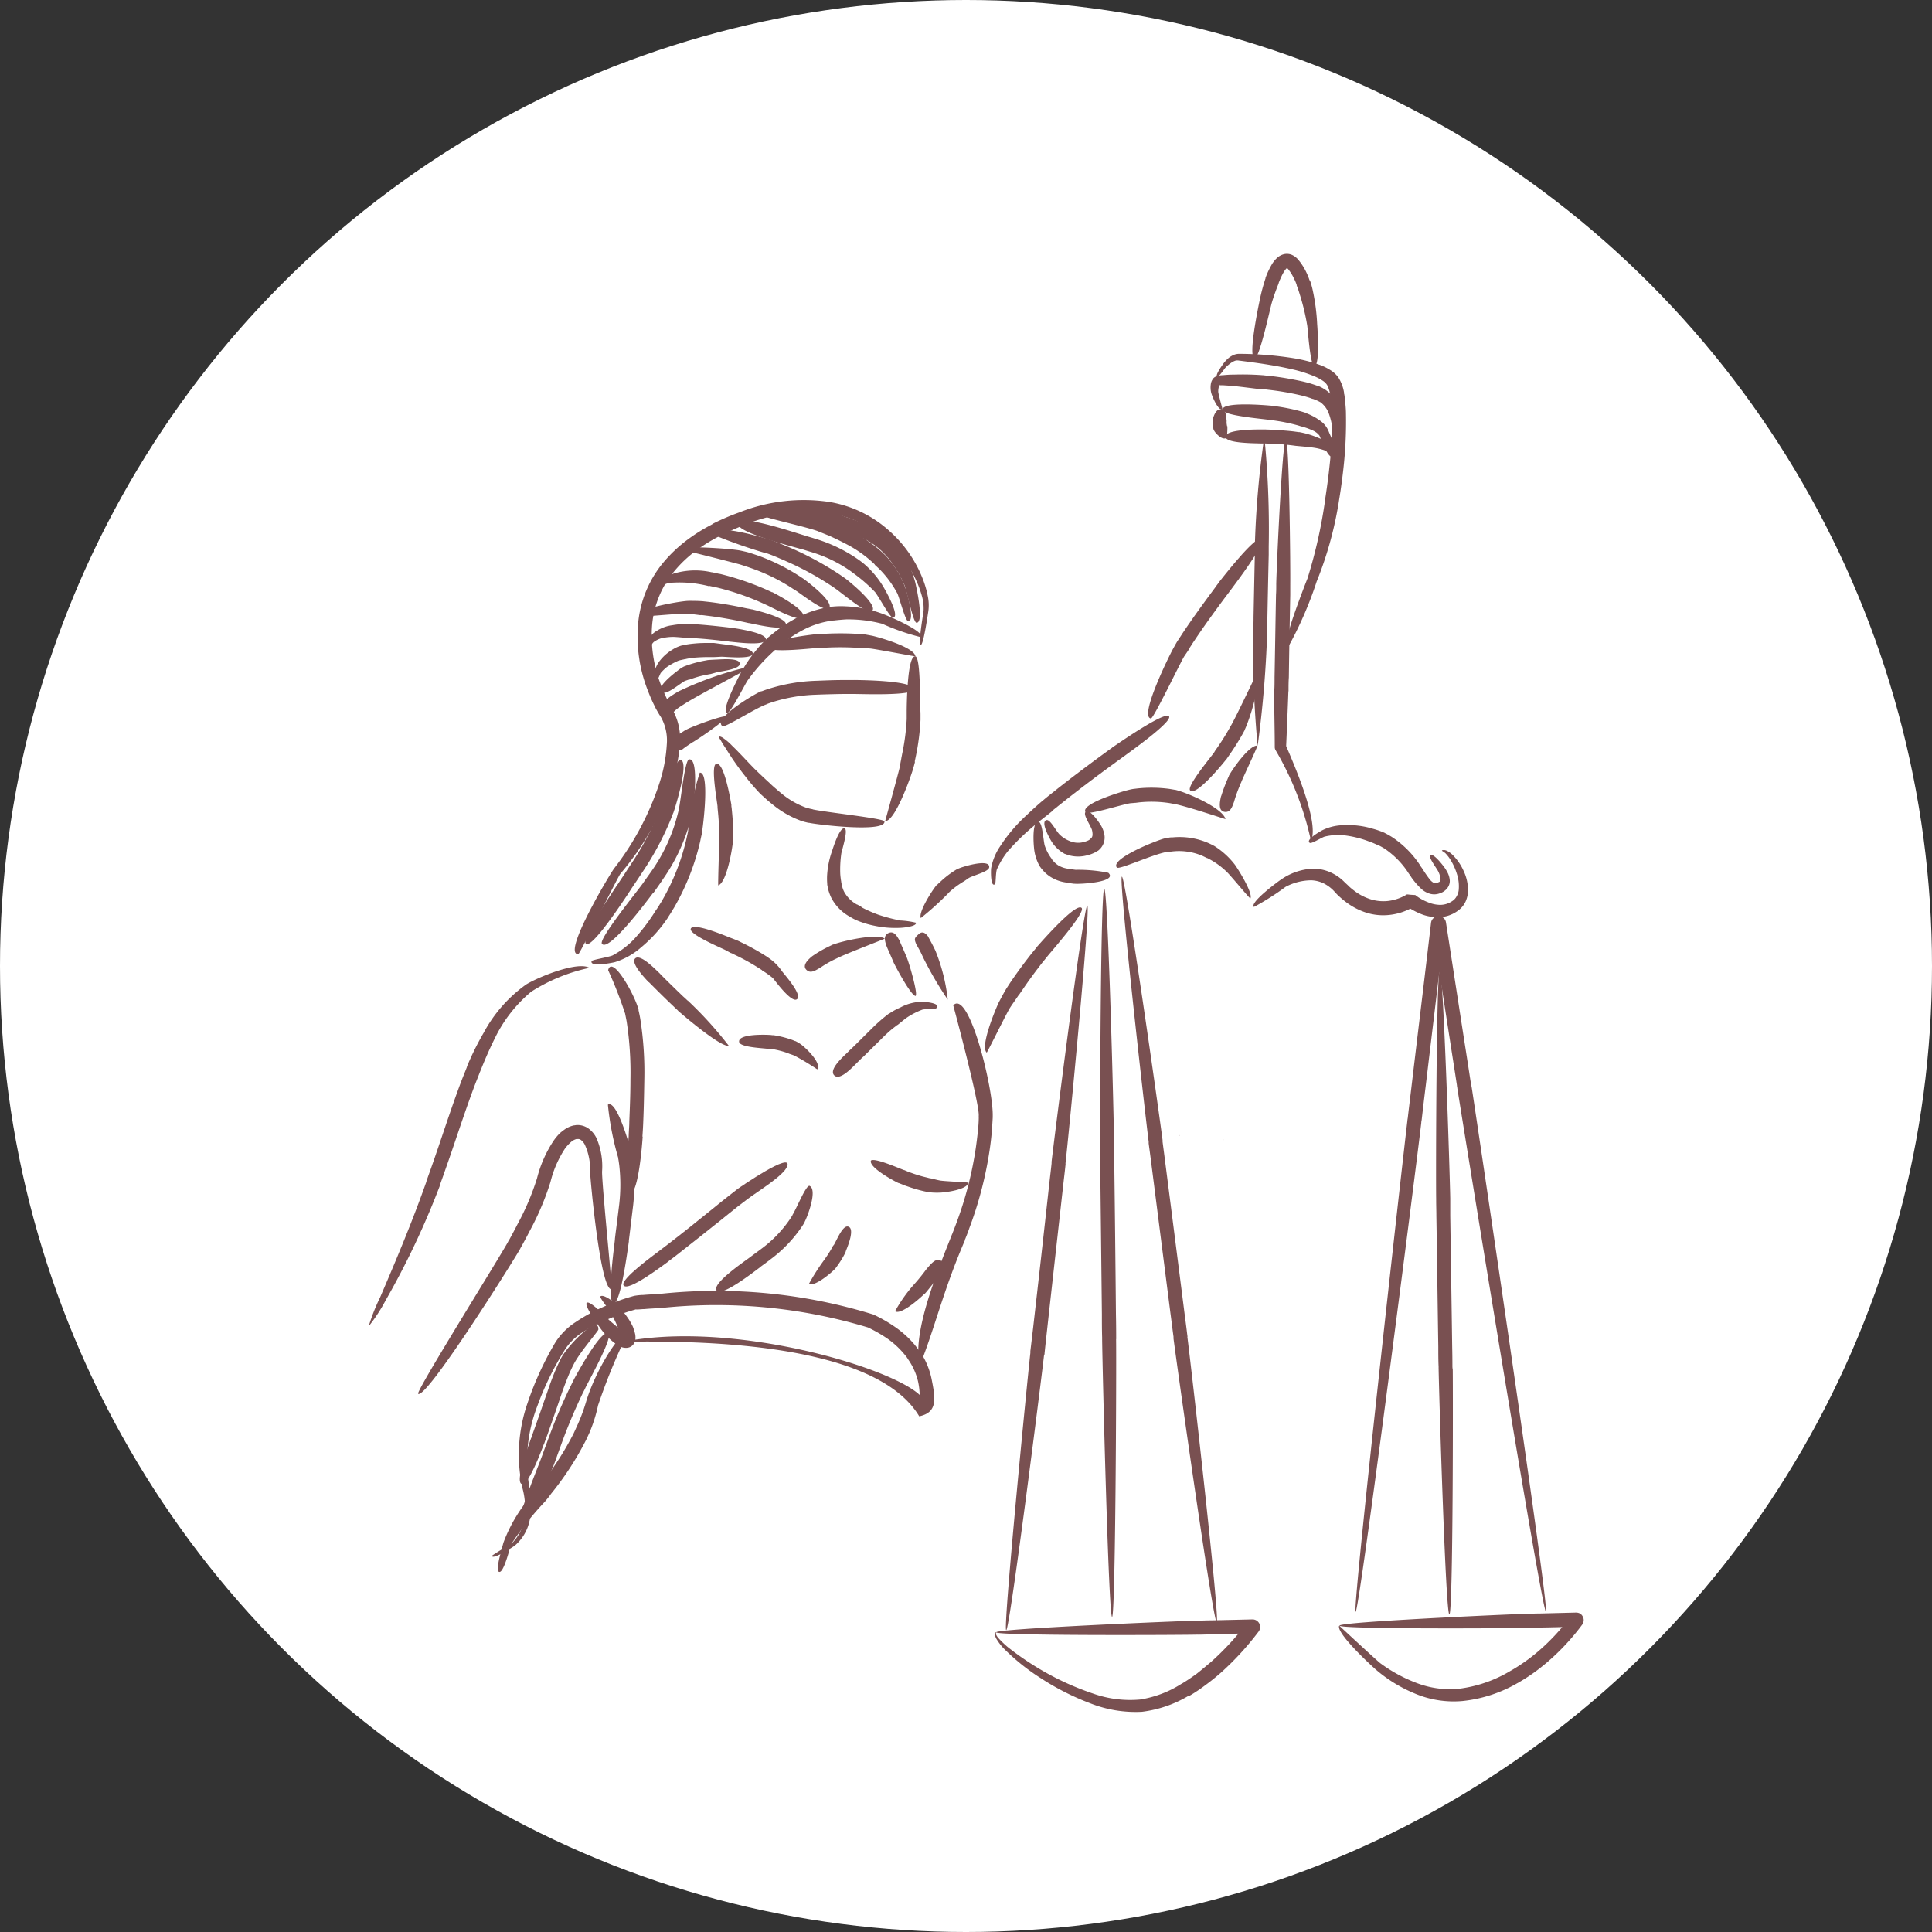 <svg xmlns="http://www.w3.org/2000/svg" width="48" height="48" viewBox="0 0 48 48">
  <rect x="0" y="0" width="48" height="48" fill="#333333" stroke="none"/>
  <g id="Gruppe_8" data-name="Gruppe 8" transform="translate(-196 -35.794)">
    <circle id="Ellipse_1" data-name="Ellipse 1" cx="24" cy="24" r="24" transform="translate(196 35.794)" fill="#fff"/>
    <g id="Gruppe_7" data-name="Gruppe 7" transform="translate(205.152 42.101)">
      <g id="g10" transform="translate(0)">
        <g id="g12" transform="translate(0 0)">
          <path id="path16" d="M21.622-15.4h0s0,0-.006,0a0,0,0,0,1-.005-.005s0,0,.008,0h.008s0,.006,0,.008a0,0,0,0,1,0,0" transform="translate(-0.382 37.413)" fill="#795051"/>
          <path id="path18" d="M20.884-15.475h0s0-.007,0-.007a.008.008,0,0,0,0,0,.009.009,0,0,1,.008,0s0,0,0,.007h-.005" transform="translate(-0.726 37.379)" fill="#795051"/>
          <path id="path20" d="M22.746-15.15s0,0,0,0v0l.006,0s0,0,0,0v0l0,0,0,0" transform="translate(0.156 37.532)" fill="#795051"/>
          <path id="path22" d="M9.655-15.841a.052.052,0,0,0-.008.023c-.041.106-.084.209-.125.314h0c-.275.725-.506,1.467-.766,2.2h0c-.035.1-.069.19-.1.282a.206.206,0,0,1-.01.023.093.093,0,0,0,0,.014c-.351.994-.737,1.915-1.153,2.883a4.8,4.8,0,0,0-.283.716,3.986,3.986,0,0,0,.422-.645,20.278,20.278,0,0,0,1.342-2.836.068.068,0,0,0,0-.011.181.181,0,0,0,.009-.025c.033-.1.068-.188.1-.285h0c.261-.729.491-1.467.764-2.191h0c.038-.1.08-.2.12-.307a.072.072,0,0,1,.009-.021c.114-.285.223-.542.361-.82a3.464,3.464,0,0,1,.911-1.172,4.394,4.394,0,0,1,1.447-.592c-.293-.174-1.283.233-1.575.414a3.5,3.5,0,0,0-1.054,1.2,7.035,7.035,0,0,0-.413.834h0" transform="translate(-7.202 36.03)" fill="#795051"/>
          <path id="path24" d="M10.556-7.983s.008-.008.011-.012c.048-.059.1-.119.14-.18h0a7.562,7.562,0,0,0,.874-1.345h0c.031-.064.058-.125.087-.188a.07.07,0,0,0,.007-.018,3.624,3.624,0,0,0,.2-.646,14.949,14.949,0,0,1,.652-1.619c.085-.459-.681.614-.953,1.543a4.476,4.476,0,0,1-.22.585.112.112,0,0,0-.008.015c-.025.06-.052.117-.079.175h0a7.406,7.406,0,0,1-.834,1.285v0l-.14.175s-.006.005-.01.012a3.8,3.8,0,0,0-.76,1.243c-.023.1-.2.66-.114.718.116.074.283-.622.3-.67a7.52,7.52,0,0,1,.849-1.074h0" transform="translate(-6.169 38.982)" fill="#795051"/>
          <path id="path26" d="M19.905-11.373c-.015-.019-.03-.038-.042-.058-.025-.035-.052-.065-.078-.1a2.468,2.468,0,0,0-.5-.45h0a3.591,3.591,0,0,0-.526-.3,13.218,13.218,0,0,0-5.329-.51h0c-.134.008-.269.013-.4.025a.1.1,0,0,0-.027,0,1.484,1.484,0,0,0-.185.021,5.329,5.329,0,0,0-.823.3,4.344,4.344,0,0,0-.634.353,1.684,1.684,0,0,0-.5.5,7.838,7.838,0,0,0-.694,1.512,3.9,3.9,0,0,0-.123,2.124,1.823,1.823,0,0,1,.025.843,1.114,1.114,0,0,1-.275.5c-.031.026-.516.316-.511.328.02.107.527-.223.576-.262a1.113,1.113,0,0,0,.338-.528,1.855,1.855,0,0,0,.016-.917A3.769,3.769,0,0,1,10.408-10a7.325,7.325,0,0,1,.708-1.439,1.449,1.449,0,0,1,.418-.4,3.958,3.958,0,0,1,.6-.311,5.476,5.476,0,0,1,.749-.265c-.09.021.14,0,.153,0l.023,0c.134-.012.265-.019.4-.025h0a13.038,13.038,0,0,1,5.165.48,3.55,3.55,0,0,1,.472.269l0,0a2.165,2.165,0,0,1,.427.389c.023.027.045.054.065.081s.022.035.032.05a1.594,1.594,0,0,1,.246.537,1.679,1.679,0,0,1,.007.735c1.139-.472-4-2.358-7.324-1.706,1.85-.025,6.241,0,7.35,1.853.461-.1.408-.431.3-.961a1.938,1.938,0,0,0-.285-.656h0" transform="translate(-6.213 38.633)" fill="#795051"/>
          <path id="path28" d="M10.579-12.585c.006-.012.012-.021.019-.032q.115-.207.225-.421h0a6.831,6.831,0,0,0,.507-1.2,2.67,2.67,0,0,1,.361-.831.971.971,0,0,1,.114-.13h0a.719.719,0,0,1,.066-.058.364.364,0,0,1,.1-.048l.011,0,.018,0a.116.116,0,0,1,.083.019.337.337,0,0,1,.1.119,1.46,1.46,0,0,1,.131.668c.007.217.262,3,.54,2.925.018,0-.244-2.572-.242-2.922a1.776,1.776,0,0,0-.135-.825.64.64,0,0,0-.206-.249.468.468,0,0,0-.3-.083s-.046.008-.054.008a.1.1,0,0,0-.033.007.622.622,0,0,0-.21.1,1.285,1.285,0,0,0-.109.086h0a1.3,1.3,0,0,0-.151.179,3.016,3.016,0,0,0-.418.942,6.319,6.319,0,0,1-.481,1.134h0c-.071.14-.145.276-.218.41a.08.08,0,0,0-.019.032c-.233.426-2.3,3.728-2.235,3.778.2.144,2.316-3.218,2.539-3.609h0" transform="translate(-6.806 37.298)" fill="#795051"/>
          <path id="path30" d="M14.116-25.6a.509.509,0,0,0-.046.025,4.216,4.216,0,0,0-.559.347v0a3.546,3.546,0,0,0-.612.568,2.757,2.757,0,0,0-.639,1.506,3.66,3.66,0,0,0,.248,1.719h0a3.738,3.738,0,0,0,.179.4c0,.011.011.02.015.031.038.07.078.139.123.207a1.19,1.19,0,0,1,.144.683,3.81,3.81,0,0,1-.195.992,7.013,7.013,0,0,1-1.118,2.089c-.11.15-1.3,2.134-.886,2.123.038,0,.974-1.9,1.043-1.993a6.941,6.941,0,0,0,1.239-2.126,4.017,4.017,0,0,0,.24-1.071,1.487,1.487,0,0,0-.178-.881c-.038-.062-.07-.123-.1-.186A.221.221,0,0,0,13-21.2a3.613,3.613,0,0,1-.163-.365h0a3.374,3.374,0,0,1-.229-1.557,2.412,2.412,0,0,1,.563-1.321,3.077,3.077,0,0,1,.548-.51h0a4.077,4.077,0,0,1,.516-.321c.012-.008.03-.014.042-.021a6.093,6.093,0,0,1,.615-.275,4.173,4.173,0,0,1,2.085-.3,2.762,2.762,0,0,1,1.388.622,3.082,3.082,0,0,1,.776,1,2.561,2.561,0,0,1,.173.464,1.1,1.1,0,0,1,.035.339c0,.038-.142.839-.072.853s.183-.8.19-.836a1.1,1.1,0,0,0-.015-.386,2.474,2.474,0,0,0-.156-.5,3.1,3.1,0,0,0-.784-1.1,2.946,2.946,0,0,0-1.49-.729,4.333,4.333,0,0,0-2.248.256,5.7,5.7,0,0,0-.657.281h0" transform="translate(-5.555 32.309)" fill="#795051"/>
          <path id="path32" d="M15.863-24.389a.062.062,0,0,0-.015,0c-.067.008-.135.019-.2.035v0a2.639,2.639,0,0,0-.576.2,3.621,3.621,0,0,0-.674.432v0c-.043.033-.082.069-.124.1a.058.058,0,0,1-.011.01,3.619,3.619,0,0,0-.694.933c-.035.066-.464.882-.306.929.075.021.437-.7.507-.805a4.616,4.616,0,0,1,.729-.8l.008-.008c.038-.035.073-.065.113-.1h0a3.16,3.16,0,0,1,.605-.388,2.182,2.182,0,0,1,.5-.169h0c.058-.012.116-.022.174-.028a.027.027,0,0,1,.012,0c.107-.013.2-.021.3-.028a3.309,3.309,0,0,1,.906.108,5.6,5.6,0,0,0,.961.333c.1-.144-.817-.529-.89-.556a2.967,2.967,0,0,0-.973-.21,2.139,2.139,0,0,0-.345.008h0" transform="translate(-4.351 33.158)" fill="#795051"/>
          <path id="path34" d="M15.443-20.4l-.018,0-.056-.012c-.033-.008-.063-.018-.1-.028h0a2.05,2.05,0,0,1-.609-.354c-.059-.048-.117-.1-.173-.147h0c-.029-.026-.059-.052-.087-.079,0,0,0-.005-.007-.008-.14-.128-.27-.249-.407-.384-.183-.186-.36-.385-.549-.566a1.328,1.328,0,0,0-.2-.174.285.285,0,0,0-.073-.044.084.084,0,0,0-.031-.008c-.006,0-.023,0-.023.01a.047.047,0,0,0,.008.022c0,.007.008.012.012.02s.027.042.039.064c.041.074.091.146.136.216a6.68,6.68,0,0,0,.46.654,5.14,5.14,0,0,0,.382.444s.006,0,.008.007l.094.085h0c.062.057.123.108.189.161a2.421,2.421,0,0,0,.714.411h0a1.243,1.243,0,0,0,.125.036l.058.014.018,0c.221.048,1.908.249,1.871-.036-.011-.075-1.492-.229-1.792-.3h0" transform="translate(-4.402 34.196)" fill="#795051"/>
          <path id="path36" d="M16.653-20.938s0-.007,0-.011c.011-.049.021-.1.031-.147h0a5.9,5.9,0,0,0,.112-.883h0c0-.032,0-.065,0-.1v-.009c0-.041,0-.09-.005-.132-.011-.152.012-1.323-.125-1.339-.2-.023-.211,1.2-.213,1.348,0,0,0,.1,0,.118v.008c0,.028,0,.057,0,.085h0a5.491,5.491,0,0,1-.106.832h0c-.011.048-.018.1-.028.14a.038.038,0,0,0,0,.01c-.015.072-.028.146-.041.219-.027.133-.36,1.332-.36,1.334.242.008.618-1.052.68-1.254.021-.072.046-.151.062-.224h0" transform="translate(-3.078 33.558)" fill="#795051"/>
          <path id="path38" d="M16.467-23.158h-.021l-.272,0h0c-.224,0-.448.011-.672.019a4.357,4.357,0,0,0-1.17.2h0c-.058.018-.115.038-.171.06a.044.044,0,0,0-.015,0c-.189.078-1.214.691-.961.867.065.044.8-.437,1.089-.541,0,0,.008,0,.012-.007.05-.02.1-.036.152-.053v0a4,4,0,0,1,1.073-.18c.223-.009.444-.015.666-.018h0c.09,0,.179,0,.269,0,.006,0,.012,0,.019,0,.183,0,1.444.047,1.467-.111.034-.223-1.294-.234-1.467-.237h0" transform="translate(-4.387 33.746)" fill="#795051"/>
          <path id="path40" d="M16.253-23.925h-.009c-.042,0-.081-.007-.123-.008v0a7,7,0,0,0-.771,0h0a.331.331,0,0,1-.056,0l-.058,0h-.013c-.165.015-1.315.143-1.269.345.031.138,1.122.01,1.29,0h.013a.509.509,0,0,1,.055,0l.052,0h0a6.853,6.853,0,0,1,.733,0h0c.039,0,.077.005.116.008.006,0,.007,0,.008,0,.086.006.17.006.253.013.128.011,1.12.2,1.123.195-.019-.221-.885-.471-1.078-.513-.084-.015-.181-.035-.267-.044h0" transform="translate(-4.006 33.372)" fill="#795051"/>
          <path id="path42" d="M12.534-22.741l-.007.006c-.023.013-.048.028-.07.043h0a1.2,1.2,0,0,0-.286.241h0c-.006.008-.015.016-.021.026s0,0,0,0c-.079.159.051.355.144.2s.128,0,.148-.007h0s0,0,0-.006h0a.92.92,0,0,1,.2-.162h0c.02-.014.041-.027.064-.041a0,0,0,0,0,0,0c.338-.226,1.595-.862,1.677-.949a8.4,8.4,0,0,0-1.855.649h0" transform="translate(-4.873 33.636)" fill="#795051"/>
          <path id="path44" d="M12.687-22.213s0,0,0,0c-.016.008-.035.019-.052.031v0c-.082.052-.166.107-.243.167h0l-.02.016h0c-.083.088-.1.165,0,.239.084.065.119.089.22.035l0,0c.007,0,.011-.009.018-.013h0c.068-.052.14-.1.213-.147h0a.4.4,0,0,1,.048-.029l0,0a8.242,8.242,0,0,0,.857-.622c-.035-.083-.926.256-1.036.322h0" transform="translate(-4.791 34.035)" fill="#795051"/>
          <path id="path46" d="M15.791-18.705l-.008-.005c-.031-.015-.062-.032-.094-.051h0l-.008,0a.8.8,0,0,1-.321-.319.654.654,0,0,1-.057-.167h0c-.007-.027-.01-.051-.016-.078v-.009a1.693,1.693,0,0,1-.023-.19,2.789,2.789,0,0,1,.027-.511c.023-.107.17-.575.085-.616-.124-.057-.293.491-.316.56a2.192,2.192,0,0,0-.12.563,1.506,1.506,0,0,0,0,.242s0,.007,0,.009c0,.037.012.072.017.107h0a1.134,1.134,0,0,0,.084.24,1.128,1.128,0,0,0,.454.466.041.041,0,0,1,.011.006v0a1.279,1.279,0,0,0,.116.065s.006,0,.007.005a2.312,2.312,0,0,0,.5.156,2.463,2.463,0,0,0,.618.049c.05,0,.416-.028.4-.127a2.13,2.13,0,0,0-.393-.056,4.192,4.192,0,0,1-.552-.146,3.268,3.268,0,0,1-.417-.186h0" transform="translate(-3.54 34.928)" fill="#795051"/>
          <path id="path48" d="M21.53-21.289h-.008l-.136-.023h0a3.335,3.335,0,0,0-.8-.012h0l-.091.011h-.005a1.453,1.453,0,0,0-.144.031c-.118.028-1.183.339-1.049.548.05.084.883-.187,1.109-.222l.128-.011.008,0,.079-.01v0a2.921,2.921,0,0,1,.714.01v0c.041.005.083.013.121.021l0,0h.006c.272.038,1.3.384,1.312.384-.068-.275-.952-.66-1.249-.728h0" transform="translate(-1.479 34.606)" fill="#795051"/>
          <path id="path50" d="M22.241-20.292a.015.015,0,0,0-.008-.005l-.032-.017c-.033-.016-.065-.032-.1-.048h0a1.8,1.8,0,0,0-.888-.14h0c-.035,0-.07,0-.1.009H21.1c-.033.005-.063.011-.094.019-.2.05-1.353.509-1.178.721.051.064.9-.331,1.237-.386,0,0,.072-.007.081-.009l.008,0c.027,0,.056-.006.084-.008h0a1.48,1.48,0,0,1,.719.114h0l.081.039.025.013a.017.017,0,0,1,.008,0,1.9,1.9,0,0,1,.486.343c.1.094.562.658.589.662.07-.131-.306-.73-.389-.843a1.954,1.954,0,0,0-.518-.467h0" transform="translate(-1.232 35)" fill="#795051"/>
          <path id="path52" d="M26.139-19.174l0,0,0,0c-.247-.01-.161-.033-.253.018h0a1.163,1.163,0,0,1-.418.131,1.073,1.073,0,0,1-.482-.061,1.325,1.325,0,0,1-.36-.2h0a1.55,1.55,0,0,1-.137-.115s-.005-.005-.009-.011l-.077-.071a1.135,1.135,0,0,0-.411-.275,1.05,1.05,0,0,0-.424-.068,1.51,1.51,0,0,0-.744.262c-.062.039-.8.58-.682.687a6.442,6.442,0,0,0,.787-.5,1.379,1.379,0,0,1,.641-.162.777.777,0,0,1,.3.074.922.922,0,0,1,.284.219c.027.03.056.061.084.088l.015.013c.052.048.105.094.161.136h0a1.7,1.7,0,0,0,.455.252,1.4,1.4,0,0,0,.639.078,1.485,1.485,0,0,0,.549-.171h0c.005,0,.075-.045.077-.048-.2-.006-.246-.035-.2,0l.005.006a1.813,1.813,0,0,0,.409.211,1.156,1.156,0,0,0,.422.058.831.831,0,0,0,.46-.176.568.568,0,0,0,.173-.219.716.716,0,0,0,.058-.252,1.146,1.146,0,0,0-.109-.5,1.3,1.3,0,0,0-.261-.386.561.561,0,0,0-.147-.111.217.217,0,0,0-.071-.023c-.008,0-.06,0-.06.012s.035.026.042.033a.335.335,0,0,1,.047.037,1.012,1.012,0,0,1,.1.124,1.473,1.473,0,0,1,.18.38,1,1,0,0,1,.047.411.389.389,0,0,1-.055.158.3.3,0,0,1-.105.112.529.529,0,0,1-.308.094.8.8,0,0,1-.3-.067,1.188,1.188,0,0,1-.311-.177h0" transform="translate(-0.14 35.103)" fill="#795051"/>
          <path id="path54" d="M24.785-20.206a.023.023,0,0,1,.009,0c.046.022.091.048.137.075h0a2.121,2.121,0,0,1,.595.6h0a.031.031,0,0,1,.005.01s.062.085.07.1a.025.025,0,0,0,.005.009,1.865,1.865,0,0,0,.243.283.54.54,0,0,0,.208.122.391.391,0,0,0,.251-.006.38.38,0,0,0,.186-.124.292.292,0,0,0,.067-.188.5.5,0,0,0-.041-.174,1.033,1.033,0,0,0-.087-.151c-.031-.044-.286-.382-.359-.308-.048.049.159.318.2.4a.566.566,0,0,1,.047.13.221.221,0,0,1,.008.092.069.069,0,0,1-.022.034.239.239,0,0,1-.077.028.126.126,0,0,1-.081-.008.345.345,0,0,1-.079-.069,3.061,3.061,0,0,1-.18-.259l-.005-.008c-.023-.034-.046-.066-.072-.1,0,0,0-.006,0-.008h0a2.427,2.427,0,0,0-.7-.694h0c-.053-.032-.107-.063-.163-.091l-.013-.008a2.134,2.134,0,0,0-.288-.1,2.138,2.138,0,0,0-.764-.087,1.214,1.214,0,0,0-.5.129c-.031.017-.418.231-.305.308.041.031.266-.115.367-.153a1.477,1.477,0,0,1,.44-.039,2.593,2.593,0,0,1,.659.155,1.813,1.813,0,0,1,.236.1h0" transform="translate(0.307 34.902)" fill="#795051"/>
          <path id="path56" d="M22.83-20.954v-.024c0-.109,0-.215.008-.324h0c.009-.684.022-1.368.035-2.053h0c0-.082,0-.163,0-.247a.1.1,0,0,0,0-.022c.006-.342-.023-3.589-.11-3.592s-.233,3.244-.238,3.587a.121.121,0,0,0,0,.023c0,.081,0,.163-.006.247h0c-.013.683-.023,1.368-.036,2.052h0c0,.108,0,.216-.006.324a.126.126,0,0,1,0,.023c-.006.46.011.926.011,1.387a.148.148,0,0,0,.02.078,7.607,7.607,0,0,1,.88,2.256c.219-.454-.439-1.942-.635-2.4a.149.149,0,0,1,.017.068s.051-1.166.056-1.386h0" transform="translate(0.031 31.825)" fill="#795051"/>
          <path id="path58" d="M21.783-21.3s0,0,0,.006a.654.654,0,0,0-.032.071h0a4.042,4.042,0,0,0-.153.409h0a.263.263,0,0,0-.014.041,0,0,0,0,1,0,0c-.025.122-.068.337.088.364s.2-.14.246-.265c0,0,0,0,0,0a.391.391,0,0,1,.01-.038h0a3.884,3.884,0,0,1,.137-.372h0a.43.43,0,0,1,.029-.064.012.012,0,0,1,0-.005c.052-.131.4-.866.4-.9-.195-.026-.617.576-.711.751h0" transform="translate(-0.405 34.272)" fill="#795051"/>
          <path id="path60" d="M22.47-22.505a.047.047,0,0,0,0-.018c0-.082,0-.163.006-.246h0q.015-.778.033-1.559h0c0-.062,0-.124,0-.187,0-.006,0-.012,0-.016A23.044,23.044,0,0,0,22.4-27.26a23.315,23.315,0,0,0-.236,2.721v.016c0,.064,0,.127,0,.189h0q-.017.779-.032,1.558h0c0,.082,0,.164-.008.246v.018a26.29,26.29,0,0,0,.11,2.935,27.5,27.5,0,0,0,.24-2.927h0" transform="translate(-0.14 31.804)" fill="#795051"/>
          <path id="path62" d="M18.572-19.662a.007.007,0,0,1,.005.007c.015.019.027.038.041.055s.022.025.025.029h0a.855.855,0,0,0,.216.184.96.96,0,0,0,.338.124l.077.013h0c.051.009.1.016.152.022h.013c.161.015,1.082-.044.837-.272a3.74,3.74,0,0,0-.8-.074h-.013c-.046-.006-.091-.011-.136-.019v0a.519.519,0,0,1-.073-.011.644.644,0,0,1-.217-.078.577.577,0,0,1-.13-.113h0a.048.048,0,0,1-.015-.018.352.352,0,0,1-.027-.036s0,0,0-.005a1.109,1.109,0,0,1-.17-.328c-.035-.145-.056-.57-.151-.584-.167-.023-.123.556-.114.637a1.12,1.12,0,0,0,.144.47h0" transform="translate(-1.893 34.877)" fill="#795051"/>
          <path id="path64" d="M19.725-20.242l0,0a.225.225,0,0,1-.038.022h0a.652.652,0,0,1-.1.035.523.523,0,0,1-.292,0h0a.171.171,0,0,1-.037-.013H19.25s-.01-.006-.01-.006a.732.732,0,0,1-.27-.175c-.091-.1-.229-.374-.318-.348-.15.041.073.44.109.5a.879.879,0,0,0,.334.332.091.091,0,0,0,.019.009.007.007,0,0,0,.006,0l.063.024v0a.859.859,0,0,0,.486.008.792.792,0,0,0,.164-.058h0a.5.5,0,0,0,.087-.05s.005,0,.008,0l.012-.009a.416.416,0,0,0,.143-.213.407.407,0,0,0,0-.222.644.644,0,0,0-.075-.187c-.037-.061-.284-.437-.384-.335-.065.063.109.306.157.437a.45.45,0,0,1,.017.124.136.136,0,0,1-.021.074.175.175,0,0,1-.052.044s0,0,0,0h0" transform="translate(-1.806 34.796)" fill="#795051"/>
          <path id="path66" d="M18.91-8.2a.193.193,0,0,1,0-.042c.02-.192.041-.386.062-.574h0c.134-1.218.272-2.437.407-3.655h0c.017-.146.035-.294.05-.441a.117.117,0,0,0,0-.037c.069-.6.633-6.4.542-6.406s-.819,5.766-.888,6.366c0,.014,0,.027,0,.04-.015.146-.033.294-.05.441h0q-.2,1.824-.409,3.651h0c-.023.192-.045.384-.068.573,0,.015,0,.029,0,.045-.073.646-.685,6.876-.6,6.888s.87-6.2.942-6.849h0" transform="translate(-2.109 35.546)" fill="#795051"/>
          <path id="path68" d="M19.94-8.45v-.045q0-.284-.006-.576h0q-.017-1.836-.04-3.67h0c0-.148,0-.3-.006-.444a.338.338,0,0,0,0-.04c0-.6-.151-6.414-.244-6.413s-.109,5.814-.1,6.42a.278.278,0,0,0,0,.036c0,.148,0,.3,0,.444h0q.021,1.836.041,3.67h0c0,.192,0,.384.006.578v.04c.006.652.16,6.9.247,6.9s.11-6.255.1-6.9h0" transform="translate(-1.361 35.414)" fill="#795051"/>
          <path id="path70" d="M21.541-8.408a.277.277,0,0,0-.005-.044c-.023-.2-.05-.394-.075-.591h0q-.239-1.88-.48-3.757h0c-.019-.153-.04-.305-.059-.455a.232.232,0,0,1,0-.04c-.078-.62-.92-6.56-1.011-6.548s.587,5.973.666,6.592a.33.33,0,0,0,0,.041c.02.151.041.3.06.453h0q.24,1.879.48,3.759h0c.027.2.05.393.077.59a.286.286,0,0,0,0,.045c.086.665.984,7.056,1.073,7.045s-.642-6.423-.729-7.089h0" transform="translate(-1.19 35.316)" fill="#795051"/>
          <path id="path72" d="M26.728-14.949c-.006-.027-.012-.053-.015-.079-.056-.364-.111-.727-.169-1.091h0l-.449-2.9a.182.182,0,0,0-.063-.115.2.2,0,0,0-.123-.042.181.181,0,0,0-.123.047.182.182,0,0,0-.062.116c-.157,1.338-.32,2.677-.479,4.014h0c-.033.282-.068.562-.1.84a.56.56,0,0,0-.01.073C25-12.941,23.76-1.906,23.85-1.894s1.5-11.006,1.631-12.148c0-.025.005-.048.01-.073.032-.279.065-.56.1-.84h0q.24-2.007.48-4.015a.163.163,0,0,1-.052.1.157.157,0,0,1-.105.042.167.167,0,0,1-.11-.038.163.163,0,0,1-.055-.1s.326,2.109.449,2.9h0c.056.364.114.726.169,1.09,0,.027.01.054.011.081.193,1.223,2.105,13.015,2.2,13s-1.659-11.831-1.848-13.055h0" transform="translate(0.678 35.632)" fill="#795051"/>
          <path id="path74" d="M25.614-8.37a.151.151,0,0,0,0-.038q0-.253-.006-.51h0c-.015-1.08-.032-2.166-.048-3.246h0c0-.132,0-.262,0-.393v-.035c-.008-.537-.171-5.678-.259-5.676s-.1,5.147-.091,5.684v.032c0,.129.005.263.005.391h0c.018,1.084.031,2.167.048,3.25h0c0,.169,0,.34.008.509a.307.307,0,0,0,0,.038c.009.576.174,6.109.267,6.106s.092-5.535.084-6.113h0" transform="translate(1.319 36.061)" fill="#795051"/>
          <path id="path76" d="M22.578-5.408a.138.138,0,0,1,.031-.019A4.04,4.04,0,0,0,23-5.69h0c.137-.1.261-.2.388-.312A7.11,7.11,0,0,0,24.32-7.02a.18.18,0,0,0,.036-.1.2.2,0,0,0-.021-.1.2.2,0,0,0-.072-.075.191.191,0,0,0-.1-.025l-.99.023h0c-.115,0-.232.005-.345.008a.1.1,0,0,0-.033,0c-.473.009-5,.2-4.994.289s4.528.069,5,.058a.208.208,0,0,0,.031,0c.115,0,.23-.006.345-.01v0l.99-.023a.167.167,0,0,1-.086-.023.194.194,0,0,1-.064-.064.164.164,0,0,1-.017-.088.15.15,0,0,1,.032-.084,6.912,6.912,0,0,1-.886.962c-.119.1-.236.2-.363.3h0c-.117.084-.238.169-.362.242a.278.278,0,0,1-.027.015,2.682,2.682,0,0,1-1.021.385,2.758,2.758,0,0,1-1.17-.149A6.852,6.852,0,0,1,19-6.017a7.263,7.263,0,0,1-.909-.612,2.415,2.415,0,0,1-.239-.229.375.375,0,0,1-.05-.074.081.081,0,0,1-.008-.027.075.075,0,0,1,0-.021v0s.006-.005.006-.008S17.8-7,17.8-7l-.008,0a.045.045,0,0,0-.021.025.057.057,0,0,0,0,.04.242.242,0,0,0,.035.1,1.316,1.316,0,0,0,.218.274,5.322,5.322,0,0,0,.881.7,6.365,6.365,0,0,0,1.226.623,3.056,3.056,0,0,0,1.288.213,2.971,2.971,0,0,0,1.164-.4h0" transform="translate(-2.201 41.247)" fill="#795051"/>
          <path id="path78" d="M28-5.681a.21.21,0,0,0,.028-.015c.119-.069.236-.143.351-.224h0c.12-.084.227-.169.34-.263a5.665,5.665,0,0,0,.893-.955.188.188,0,0,0,.035-.1.171.171,0,0,0-.024-.1.18.18,0,0,0-.068-.074.223.223,0,0,0-.1-.023l-.9.023h0c-.107,0-.215.005-.32.008h-.027c-.44.012-4.628.2-4.626.293s4.2.068,4.634.058l.027,0c.109-.006.214-.008.32-.01h0c.3-.005.6-.013.9-.021a.182.182,0,0,1-.087-.023.148.148,0,0,1-.061-.064.17.17,0,0,1-.02-.088.19.19,0,0,1,.029-.082,5.212,5.212,0,0,1-.831.89c-.105.088-.206.167-.316.243v0c-.105.074-.213.144-.326.209l-.025.014a3.261,3.261,0,0,1-1.223.435,2.281,2.281,0,0,1-1.084-.127,3.756,3.756,0,0,1-.925-.5c-.1-.077-1.005-.919-1.008-.921h0v0s0-.005,0-.008,0,0-.008,0l-.01.006a.041.041,0,0,0,0,.012.029.029,0,0,0,0,.012c.009.223.766.927.913,1.055a3.583,3.583,0,0,0,.952.589,2.472,2.472,0,0,0,1.206.194A3.432,3.432,0,0,0,28-5.681h0" transform="translate(0.547 41.192)" fill="#795051"/>
          <path id="path80" d="M22.108-22.064s0,0,0,.008c-.015.03-.033.058-.05.089h0a6,6,0,0,1-.331.529h0c-.014.02-.028.038-.042.057,0,0,0,0,0,.006a.189.189,0,0,0-.021.034c-.086.125-.694.849-.6.95.14.153.789-.636.877-.747,0,0,.023-.028.027-.031s0,0,.005-.007c.012-.02.029-.04.041-.061h0a6.434,6.434,0,0,0,.355-.56h0c.018-.032.035-.065.054-.1a.021.021,0,0,1,0-.008c.107-.228.411-1.12.252-1.306,0,0-.477,1-.563,1.145h0" transform="translate(-0.647 33.722)" fill="#795051"/>
          <path id="path82" d="M23.537-29.677a.019.019,0,0,0-.008-.014,1.445,1.445,0,0,0-.071-.178h0a1.47,1.47,0,0,0-.2-.32.457.457,0,0,0-.166-.13.319.319,0,0,0-.215-.012.4.4,0,0,0-.167.1.734.734,0,0,0-.117.149,2.277,2.277,0,0,0-.107.21h0c-.017.041-.035.084-.05.126,0,0,0,.008,0,.012a4.568,4.568,0,0,0-.143.536c-.028.133-.3,1.423-.127,1.446.117.016.377-1.206.424-1.368s.106-.325.173-.491c0-.005,0-.008,0-.011.016-.038.029-.075.047-.111h0a1.381,1.381,0,0,1,.083-.165.492.492,0,0,1,.064-.083c.009-.01.025-.019.023-.019a.027.027,0,0,1-.019,0,.315.315,0,0,1,.037.034,1.172,1.172,0,0,1,.149.242h0a1.035,1.035,0,0,1,.064.152s0,.006,0,.012c.025.066.048.127.069.2a5.569,5.569,0,0,1,.193.8c.015.093.074,1,.176,1,.146,0,.078-.943.071-1.031a5.141,5.141,0,0,0-.115-.869,2.058,2.058,0,0,0-.064-.223h0" transform="translate(-0.147 30.344)" fill="#795051"/>
          <path id="path84" d="M24.527-24.9c0-.008,0-.018.005-.025.017-.115.037-.23.054-.348h0c.025-.173.048-.345.067-.519a10.4,10.4,0,0,0,.065-1.373c0-.08-.006-.157-.013-.237h0c-.008-.081-.015-.166-.028-.247a.055.055,0,0,1-.006-.019.067.067,0,0,0,0-.023,1,1,0,0,0-.144-.382.68.68,0,0,0-.2-.182,1.362,1.362,0,0,0-.258-.127,3.621,3.621,0,0,0-.644-.165,8.719,8.719,0,0,0-1.355-.11.347.347,0,0,0-.138.026.559.559,0,0,0-.117.067.856.856,0,0,0-.173.194c-.017.024-.179.253-.123.281.034.018.169-.181.2-.219a.884.884,0,0,1,.173-.143.421.421,0,0,1,.087-.039.22.22,0,0,1,.078,0c.447.057.869.114,1.31.214a3.254,3.254,0,0,1,.582.184,1.163,1.163,0,0,1,.2.109.342.342,0,0,1,.1.1.743.743,0,0,1,.079.259.087.087,0,0,1,0,.02.031.031,0,0,1,.006.016c.011.072.019.146.027.219h0c0,.074.008.146.009.219a9.724,9.724,0,0,1-.065,1.323c-.017.17-.04.339-.063.507h0c-.017.114-.032.227-.052.34a.131.131,0,0,0,0,.025,12.2,12.2,0,0,1-.426,1.873c-.032.082-.687,1.725-.515,1.768A9.337,9.337,0,0,0,23.99-23a9.081,9.081,0,0,0,.537-1.9h0" transform="translate(-0.43 31.141)" fill="#795051"/>
          <path id="path86" d="M22.651-27.947h.013c.033,0,.068.008.1.011a.638.638,0,0,1,.065.007h0a7.134,7.134,0,0,1,.776.13c.073.017.144.035.217.058h0a1.051,1.051,0,0,1,.11.039l.011,0a1.16,1.16,0,0,1,.194.087.615.615,0,0,1,.207.287,1.662,1.662,0,0,1,.09.414c0,.1-.032.523.042.54.115.027.148-.483.156-.54a1.62,1.62,0,0,0-.033-.49.883.883,0,0,0-.259-.46,1.013,1.013,0,0,0-.27-.162l-.014,0c-.041-.016-.086-.031-.13-.045v0c-.081-.026-.159-.046-.242-.065a7.952,7.952,0,0,0-.814-.137h0c-.021,0-.046,0-.067-.005l-.1-.012-.011,0a6.628,6.628,0,0,0-.7-.015c-.1,0-.188.005-.282.015a.494.494,0,0,0-.173.032.178.178,0,0,0-.09.081.283.283,0,0,0-.037.1.581.581,0,0,0,.008.224c.022.087.173.452.282.415,0-.009-.1-.367-.107-.438a.458.458,0,0,1,.022-.15.057.057,0,0,1,.017-.029s0,.005-.006.008c-.023.011.077.005.09.007s.246.015.263.019c.225.024.447.054.672.08h0" transform="translate(-0.478 31.305)" fill="#795051"/>
          <path id="path88" d="M23.681-27.594h-.005l-.1-.031h0a4.788,4.788,0,0,0-.688-.138h0l-.086-.011-.006,0h0c-.157-.014-1.192-.1-1.192.1,0,.147.987.226,1.146.252h.01l.08.011h0a4.5,4.5,0,0,1,.639.128v0l.086.027.006,0h0a1.752,1.752,0,0,1,.293.107.417.417,0,0,1,.147.117c.063.134.214.6.364.536s-.08-.5-.132-.634a.585.585,0,0,0-.215-.271,1.451,1.451,0,0,0-.347-.186l0,0h0" transform="translate(-0.383 31.545)" fill="#795051"/>
          <path id="path90" d="M23.474-27.316h-.008c-.032-.006-.064-.009-.1-.015h0c-.125-.015-.248-.025-.373-.033s-.238-.014-.358-.018h0l-.105,0h-.006c-.139,0-.881,0-.869.184.005.161.719.157.861.164h.008l.1,0v0c.032,0,.343.012.348.015.118.008.236.019.355.034v0l.09.012.008,0c.151.015.293.024.447.048a1.486,1.486,0,0,1,.3.083.707.707,0,0,1,.1.058c.021.012.069.081.086.08.045-.012.02-.116.01-.142a.384.384,0,0,0-.09-.131.933.933,0,0,0-.326-.2,2.174,2.174,0,0,0-.474-.141h0" transform="translate(-0.358 31.745)" fill="#795051"/>
          <path id="path92" d="M21.378-22.824s0-.009.008-.011c.035-.053.068-.109.105-.161h0c.253-.382.526-.756.8-1.124h0c.035-.043.067-.089.1-.133,0,0,.008-.008.009-.01.106-.148.889-1.164.757-1.266s-.923.914-1.037,1.056l-.005.012c-.035.043-.069.089-.1.134h0c-.276.372-.553.751-.81,1.137h0c-.035.056-.072.11-.107.165a.024.024,0,0,1-.009.011c-.045.072-.087.152-.129.227-.067.121-.84,1.668-.539,1.71.064.008.7-1.328.826-1.541,0,0,.123-.18.138-.206h0" transform="translate(-0.979 32.62)" fill="#795051"/>
          <path id="path94" d="M19.213-20.184a.1.1,0,0,1,.014-.012l.2-.16h0c.434-.346.876-.68,1.324-1.005h0c.051-.038.1-.075.153-.111l.013-.01c.152-.114,1.3-.919,1.207-1.057s-1.255.668-1.412.776a.07.07,0,0,0-.011.011c-.052.036-.105.074-.155.111v0c-.451.329-.9.666-1.338,1.016h0c-.068.054-.135.107-.2.163a.08.08,0,0,1-.015.011c-.139.117-.279.246-.412.372a3.95,3.95,0,0,0-.652.768,1.424,1.424,0,0,0-.224.544c-.008.055-.018.481.094.4.025-.019.015-.246.046-.364a2.079,2.079,0,0,1,.268-.448,5.655,5.655,0,0,1,.681-.661c.137-.116.283-.224.421-.338h0" transform="translate(-2.232 34.029)" fill="#795051"/>
          <path id="path96" d="M17.16-19.278l0,0a.293.293,0,0,0,.04-.041s0,0,0,0a.355.355,0,0,1,.028-.029,2.092,2.092,0,0,1,.315-.239h0a.33.33,0,0,1,.039-.024s0,0,0,0c.046-.027.092-.064.138-.093.15-.077.491-.155.5-.262.023-.206-.547-.042-.625-.016a1.135,1.135,0,0,0-.187.07l0,0-.048.03s0,0,0,0A2.358,2.358,0,0,0,17-19.6l-.034.031v0c-.016.014-.03.03-.045.044l-.006,0c-.112.13-.457.672-.394.82a7.441,7.441,0,0,0,.643-.576h0" transform="translate(-2.796 35.207)" fill="#795051"/>
          <path id="path98" d="M18.437-17.135s0,0,0-.009c.025-.038.051-.077.078-.114h0c.16-.239.325-.462.5-.688l.018-.023h0c.038-.043.072-.088.108-.133a.044.044,0,0,0,.008-.009c.115-.144.952-1.092.849-1.2-.142-.143-1,.842-1.119.976l-.008.014-.11.134h0a.182.182,0,0,0-.017.021c-.183.233-.353.464-.52.71h0c-.025.039-.051.079-.078.12,0,0,0,.005-.006.008-.07.114-.137.242-.2.361-.083.176-.471,1.1-.3,1.249.011,0,.5-.99.57-1.1s.148-.215.221-.325h0" transform="translate(-2.277 35.562)" fill="#795051"/>
          <path id="path100" d="M17.636-11.838a.042.042,0,0,1,.008-.019c.035-.09.071-.176.1-.266h0a9.444,9.444,0,0,0,.5-1.913c.021-.136.038-.272.051-.408h0c.012-.144.023-.288.03-.432v-.036c.012-.71-.595-3.154-.981-2.746,0,0,.643,2.385.634,2.737a.115.115,0,0,0,0,.032c0,.136-.012.274-.027.408h0c-.015.133-.031.263-.05.391a9.134,9.134,0,0,1-.479,1.842h0c-.032.088-.066.175-.1.261,0,.006-.005.012-.008.018-.31.789-1.011,2.446-.8,3.259.381-.952.576-1.851,1.127-3.127h0" transform="translate(-2.813 36.328)" fill="#795051"/>
          <path id="path102" d="M14.618-18.2l-.009,0c-.028-.021-.058-.041-.087-.061h0a5.856,5.856,0,0,0-.645-.358h0c-.025-.015-.054-.027-.081-.039l-.006,0c-.05-.024-.108-.045-.158-.064-.119-.046-.935-.393-.993-.228-.051.138.741.469.856.528,0,0,.127.069.145.078l.006,0c.028.011.055.025.079.038v0a5.354,5.354,0,0,1,.606.335h0c.027.017.054.034.079.051,0,0,0,0,0,.005a2.221,2.221,0,0,1,.271.193c.062.074.468.634.6.52s-.316-.61-.377-.694a1.259,1.259,0,0,0-.289-.3h0" transform="translate(-4.629 35.717)" fill="#795051"/>
          <path id="path104" d="M15.266-18.635l-.007,0c-.025.014-.051.025-.077.038h0a2.973,2.973,0,0,0-.4.227v0l-.037.025,0,0c-.094.078-.258.226-.142.339.105.1.221.015.342-.053a0,0,0,0,1,0,0l.033-.022v0a2.681,2.681,0,0,1,.356-.2h0c.023-.011.046-.022.071-.033h0c.2-.1,1.137-.459,1.144-.467-.181-.139-1.047.055-1.285.147h0" transform="translate(-3.719 35.795)" fill="#795051"/>
          <path id="path106" d="M13.509-19.894V-20h0c0-.208-.016-.415-.037-.622h0c0-.024-.007-.047-.009-.07V-20.7a.187.187,0,0,1,0-.025c-.025-.14-.183-1.077-.378-1.018-.139.041.021.912.034,1.061,0,0,0,.021,0,.024s0,0,0,.007l.007.066h0c.02.195.033.391.036.586h0v.1c0,.156-.036,1.157-.025,1.176.214-.076.36-.941.372-1.171h0" transform="translate(-4.444 34.414)" fill="#795051"/>
          <path id="path108" d="M12.864-18l.01-.014c.029-.046.059-.09.086-.137.016-.028.035-.057.051-.083h0a5.937,5.937,0,0,0,.655-1.662h0c.012-.061.025-.122.04-.183,0,0,0-.011,0-.015.031-.17.2-1.524-.053-1.5a6.7,6.7,0,0,0-.289,1.435.036.036,0,0,0,0,.016l-.037.172h0a5.544,5.544,0,0,1-.616,1.565h0c0,.005-.048.077-.048.078s-.073.117-.082.129a.054.054,0,0,0-.011.012,4.763,4.763,0,0,1-.553.734,2.129,2.129,0,0,1-.531.4c-.133.052-.507.105-.52.142-.05.155.53.038.582.023a1.782,1.782,0,0,0,.645-.363,3.423,3.423,0,0,0,.668-.74h0" transform="translate(-5.42 34.484)" fill="#795051"/>
          <path id="path110" d="M12.423-18.508c.007-.008.011-.015.016-.021.07-.1.136-.192.2-.287a.254.254,0,0,0,.016-.026h0a4.635,4.635,0,0,0,.694-1.5h0c.015-.055.029-.108.041-.164,0,0,0-.009,0-.014.032-.153.171-1.343-.085-1.3-.105.015-.2.994-.253,1.23a.032.032,0,0,0,0,.012c-.012.05-.025.1-.038.151h0a4.265,4.265,0,0,1-.642,1.384h0a.194.194,0,0,1-.016.023s-.183.256-.2.283c-.006.007-.01.014-.016.021-.123.174-1.082,1.355-1,1.476.165.23,1.171-1.13,1.278-1.271h0" transform="translate(-5.338 34.38)" fill="#795051"/>
          <path id="path112" d="M11.943-18.516l.013-.017c.056-.088.114-.175.173-.261h0l.185-.279a7.348,7.348,0,0,0,.665-1.249h0c.021-.054.044-.106.062-.161a.07.07,0,0,0,.007-.012c.054-.15.408-1.293.173-1.317-.127-.015-.432,1.032-.5,1.193a.031.031,0,0,1,0,.013c-.019.051-.039.1-.061.153h0a6.942,6.942,0,0,1-.634,1.187s-.169.256-.185.282h0c-.057.087-.115.173-.171.259-.006.006-.008.012-.015.018-.1.16-.932,1.36-.774,1.468s.956-1.117,1.064-1.275h0" transform="translate(-5.471 34.383)" fill="#795051"/>
          <path id="path114" d="M15.975-25.333s.008,0,.01,0c.046.018.094.039.138.061h0a1.822,1.822,0,0,1,.592.456.693.693,0,0,1,.065.078h0c.023.029.044.061.064.091,0,0,0,0,.007.008a2.837,2.837,0,0,1,.3.537c.061.166.213.925.294.926.2.006-.012-.93-.034-1.015a2.422,2.422,0,0,0-.276-.645.027.027,0,0,0-.007-.008c-.027-.037-.051-.072-.077-.106h0c-.025-.034-.049-.063-.076-.094a2.172,2.172,0,0,0-.705-.543h0c-.053-.025-.107-.048-.16-.071a.072.072,0,0,1-.012-.006c-.028-.009-.053-.019-.08-.025-.144-.048-1.706-.637-1.692-.374.011.229,1.35.613,1.577.7l.067.027h0" transform="translate(-3.827 32.341)" fill="#795051"/>
          <path id="path116" d="M15-25.143a.149.149,0,0,0,.031.008c.053.018.1.032.156.049s.079.023.117.036h0a3.386,3.386,0,0,1,.929.459h0l.084.063s.006,0,.008.006a3.782,3.782,0,0,1,.513.45c.1.124.378.652.45.638.185-.035-.217-.727-.252-.783a2.311,2.311,0,0,0-.5-.579.019.019,0,0,0-.008-.005c-.031-.025-.062-.048-.094-.071h0a3.721,3.721,0,0,0-1.026-.507h0l-.125-.039s-.14-.041-.158-.047l-.028-.01c-.209-.058-1.593-.535-1.663-.308s1.357.579,1.563.642h0" transform="translate(-4.25 32.474)" fill="#795051"/>
          <path id="path118" d="M14.071-24.927l.012,0c.063.018.121.039.182.061h0a4.712,4.712,0,0,1,.968.477h0c.031.021.062.041.1.061a.018.018,0,0,0,.007.007c.124.078.711.542.817.442.152-.144-.51-.65-.622-.731l-.009-.006-.1-.066h0a5.093,5.093,0,0,0-1.039-.514h0c-.064-.021-.128-.044-.195-.063a.051.051,0,0,0-.015-.006c-.061-.018-.127-.032-.189-.046-.345-.077-1.993-.147-1.406-.006.378.09.922.227,1.325.334.054.013.114.035.17.052h0" transform="translate(-4.717 32.688)" fill="#795051"/>
          <path id="path120" d="M14.356-25.1l.021.008c.1.036.191.074.287.116h0c.015.006.138.058.14.061a7.439,7.439,0,0,1,1.153.628h0c.038.025.074.051.112.078,0,0,.007,0,.008.007.127.086.758.622.869.534.178-.143-.554-.734-.664-.818a.033.033,0,0,1-.011-.007l-.119-.082h0a7.86,7.86,0,0,0-1.209-.659s-.132-.058-.144-.061h0c-.1-.041-.2-.083-.3-.12l-.018-.008c-.115-.042-1.588-.486-1.429-.127a12.6,12.6,0,0,0,1.3.452h0" transform="translate(-4.437 32.546)" fill="#795051"/>
          <path id="path122" d="M15.234-25.489l.017.005c.085.033.166.068.25.1h0c.161.072.312.147.465.227a3.056,3.056,0,0,1,.6.418h0c.025.023.052.047.077.072,0,0,0,0,0,.008.041.039.084.076.125.117a2.6,2.6,0,0,1,.439.6c.058.135.2.684.266.687.178.008-.031-.716-.051-.775a2.244,2.244,0,0,0-.406-.737A1.262,1.262,0,0,0,16.9-24.9a.022.022,0,0,0-.008-.007c-.027-.027-.056-.054-.087-.082h0a3.409,3.409,0,0,0-.669-.464c-.16-.087-.321-.167-.489-.242v0c-.087-.038-.176-.076-.264-.111l-.019-.006c-.186-.068-1.619-.42-1.521-.076.015.054,1.111.287,1.4.4h0" transform="translate(-4.062 32.383)" fill="#795051"/>
          <path id="path124" d="M13.385-24.621l.011,0c.055.012.111.023.166.037l.011,0h0a6.461,6.461,0,0,1,1.116.38h0l.11.05a.031.031,0,0,0,.011.005c.135.059.82.435.909.313.12-.167-.638-.566-.761-.63l-.011,0-.117-.054h0a6.907,6.907,0,0,0-1.173-.4h0l-.012,0s-.163-.036-.18-.04l-.013,0a1.853,1.853,0,0,0-1.132.1c-.028.013-.4.2-.278.277.05.031.233-.081.335-.111a2.942,2.942,0,0,1,1.009.08h0" transform="translate(-4.922 32.871)" fill="#795051"/>
          <path id="path126" d="M13.28-24.138h.01c.05,0,.1.01.148.015h0c.312.037.623.094.931.159h0l.107.024.008,0c.141.025.87.207.914.048.051-.174-.7-.354-.839-.389a.016.016,0,0,0-.011,0c-.034-.008-.071-.016-.107-.021v0c-.318-.068-.641-.127-.965-.165v0l-.154-.017-.01,0c-.106-.008-.22-.008-.327-.008-.26.005-1.589.257-1.067.378.057.013.8-.068,1.057-.058.1.01.2.023.3.036h0" transform="translate(-5.026 33.113)" fill="#795051"/>
          <path id="path128" d="M12.927-23.752h.005l.117,0v0c.272.015.546.044.819.077h0c.034,0,.068.007.1.012h.008c.139.012.857.112.882-.053s-.7-.27-.839-.292H14.01l-.1-.012v0c-.279-.032-.56-.062-.84-.079h0l-.123-.006-.009,0a2.115,2.115,0,0,0-.4.032.938.938,0,0,0-.385.137.519.519,0,0,0-.195.188c-.018.031-.123.229-.025.231.054,0,.082-.081.139-.138a.646.646,0,0,1,.173-.089,1.37,1.37,0,0,1,.318-.039c.125.006.244.019.367.028h0" transform="translate(-4.983 33.299)" fill="#795051"/>
          <path id="path130" d="M12.79-23.38l.007,0c.025-.007.052-.012.077-.017h0a1.887,1.887,0,0,1,.212-.025c.116-.008.223-.011.335-.01h0l.066,0h.005c.065,0,.142-.007.208-.009.111,0,.751.068.774-.071.027-.163-.649-.227-.754-.242,0,0-.193-.027-.217-.029,0,0,0,0-.005,0-.023,0-.048,0-.071,0h0c-.124,0-.242,0-.367.011-.082.007-.162.015-.247.031h0c-.034.006-.066.014-.1.022h-.008a.849.849,0,0,0-.223.1,1.136,1.136,0,0,0-.308.267.677.677,0,0,0-.13.248c-.012.04-.075.251.023.241.059,0,.081-.1.12-.173a1.143,1.143,0,0,1,.155-.15,1.71,1.71,0,0,1,.285-.156c.061-.019.107-.025.163-.039h0" transform="translate(-4.924 33.45)" fill="#795051"/>
          <path id="path132" d="M12.847-23l0,0a.421.421,0,0,1,.052-.02h0a2.493,2.493,0,0,1,.409-.108h0a.344.344,0,0,1,.055-.01h0c.053-.012.119-.033.173-.047.1-.025.569-.073.563-.213-.008-.158-.508-.1-.608-.1,0,0-.168.008-.191.012,0,0,0,0,0,0l-.058.011v0a2.977,2.977,0,0,0-.466.124v0c-.021.008-.044.016-.068.026h0a.886.886,0,0,0-.151.1c-.066.05-.577.434-.391.541.116.068.42-.2.564-.282.039-.015.078-.026.117-.042h0" transform="translate(-4.871 33.579)" fill="#795051"/>
          <path id="path134" d="M14.85-17.017l-.006,0-.071-.029h0a2.469,2.469,0,0,0-.464-.117h0l-.031,0-.038-.005-.006,0c-.129-.01-.807-.031-.781.17.018.139.6.154.737.177H14.2l.031,0,.029,0h0a2.2,2.2,0,0,1,.393.1h0c.021.008.039.015.059.025l.005,0c.034.012.073.025.108.039a6.127,6.127,0,0,1,.57.343c.115-.153-.287-.54-.418-.63a1.065,1.065,0,0,0-.125-.073h0" transform="translate(-4.242 36.575)" fill="#795051"/>
          <path id="path136" d="M16.435-17.443a.022.022,0,0,0-.006.005c-.029.021-.056.043-.083.064h0c-.125.1-.236.2-.348.312l-.445.441h0l-.106.1s-.006.006-.008.009c-.108.113-.523.457-.37.61s.5-.256.616-.362l.008-.008c.035-.035.068-.07.106-.1h0c.041-.042.445-.44.445-.44.1-.1.206-.2.318-.285v0l.075-.058a.009.009,0,0,0,.006,0c.073-.058.14-.116.216-.173a1.874,1.874,0,0,1,.405-.209c.123-.022.316.007.352-.045.094-.124-.325-.15-.381-.149a1.181,1.181,0,0,0-.527.144,1.587,1.587,0,0,0-.275.151h0" transform="translate(-3.494 36.312)" fill="#795051"/>
          <path id="path138" d="M17.164-14.608h-.006a.556.556,0,0,1-.074-.018h0a3.268,3.268,0,0,1-.37-.107c-.047-.017-.093-.032-.137-.051v0l-.073-.031-.007,0c-.128-.046-.73-.313-.82-.236-.058.166.558.5.685.559l.008,0c.025.01.051.021.078.031h0a1.494,1.494,0,0,0,.15.056,3.56,3.56,0,0,0,.411.119h0c.028.005.058.014.087.019l0,0a1.727,1.727,0,0,0,.275.013c.135,0,.718-.075.721-.249-.01-.008-.58-.033-.694-.052-.082-.015-.157-.036-.236-.055h0" transform="translate(-3.191 37.578)" fill="#795051"/>
          <path id="path140" d="M11.767-12.606v-.019c.011-.081.021-.163.031-.248h0c.006-.054.073-.6.073-.6a4.592,4.592,0,0,0,0-1.067h0c-.006-.059-.015-.117-.025-.174v-.015c-.034-.175-.375-1.4-.6-1.267a7.226,7.226,0,0,0,.256,1.322c0,.006,0,.01,0,.015.011.052.017.106.025.16h0a4.305,4.305,0,0,1,0,.984s-.067.543-.075.6h0c-.011.083-.021.165-.031.25a.074.074,0,0,0,0,.015c-.018.186-.21,1.56-.034,1.585s.354-1.355.381-1.54h0" transform="translate(-5.295 37.133)" fill="#795051"/>
          <path id="path142" d="M12.614-12.561c.007,0,.009-.008.014-.011.059-.045.118-.091.179-.135h0c.381-.3.754-.592,1.13-.894,0,0,.37-.3.408-.328v0l.214-.163.019-.014c.235-.183.912-.587.995-.823.137-.384-1.182.527-1.206.546l-.018.012-.217.169v0c-.14.111-.278.22-.414.332-.371.3-.743.6-1.122.89h0c-.058.046-.119.088-.177.134l-.012.01c-.13.1-.994.721-.9.867.111.169.978-.5,1.107-.589h0" transform="translate(-5.167 37.597)" fill="#795051"/>
          <path id="path144" d="M14.148-12.6a.061.061,0,0,0,.015-.014c.019-.013.208-.153.208-.153a.112.112,0,0,0,.023-.019h0a3.334,3.334,0,0,0,.81-.842h0c.021-.031.039-.061.059-.094a.01.01,0,0,0,0-.008c.075-.138.331-.811.12-.9-.094,0-.321.57-.421.725,0,0,0,0,0,.008l-.05.078h0a3.041,3.041,0,0,1-.726.757h0l-.022.017s-.185.136-.207.153a.09.09,0,0,0-.017.013c-.144.111-.976.666-.864.848s.94-.472,1.074-.569h0" transform="translate(-4.426 37.784)" fill="#795051"/>
          <path id="path146" d="M15.292-12.9s0,0,0-.006a.4.4,0,0,0,.035-.046h0a2.451,2.451,0,0,0,.188-.3h0a.175.175,0,0,0,.018-.035l0,0a.483.483,0,0,0,.018-.054c.041-.1.232-.559.05-.6-.133-.028-.27.319-.347.451,0,0-.03.036-.031.04v0a.329.329,0,0,1-.016.032h0a3.058,3.058,0,0,1-.165.261h0a.489.489,0,0,1-.029.042s0,0,0,0a5.206,5.206,0,0,0-.383.6c.144.074.56-.275.662-.388h0" transform="translate(-3.685 38.107)" fill="#795051"/>
          <path id="path148" d="M16.806-12.524a.005.005,0,0,0,0,0l.048-.054h0c.093-.114.185-.226.272-.34h0c.011-.013.018-.025.028-.038l0,0c.063-.1.206-.305.073-.4s-.27.1-.351.186c0,0,0,0,0,0l-.028.035v0c-.083.114-.17.221-.262.326h0l-.048.054a.009.009,0,0,0,0,0,3.629,3.629,0,0,0-.457.651c.141.1.614-.317.718-.422h0" transform="translate(-2.995 38.375)" fill="#795051"/>
          <path id="path150" d="M12.1-14.1v-.023c.008-.115.015-.229.019-.342h0c.015-.35.021-.7.027-1.052a8.534,8.534,0,0,0-.1-1.507h0c-.012-.072-.027-.145-.044-.216a.05.05,0,0,0,0-.017c-.089-.357-.655-1.373-.755-.98a10.388,10.388,0,0,1,.414,1.057.168.168,0,0,0,.007.018c.012.066.027.131.039.2h0a8.345,8.345,0,0,1,.094,1.444c0,.349-.014.693-.028,1.042h0c0,.111-.011.223-.015.336a.124.124,0,0,0,0,.023c-.009.207-.152,1.355-.02,1.439.256.166.359-1.292.367-1.42h0" transform="translate(-5.29 36.033)" fill="#795051"/>
          <path id="path152" d="M13.012-17.407a.014.014,0,0,0-.007-.006c-.032-.031-.064-.061-.1-.092h0c-.189-.181-.374-.361-.559-.547v0c-.018-.021-.038-.041-.058-.06l0,0c-.094-.087-.456-.461-.579-.344s.246.494.331.589a.014.014,0,0,0,.007,0l.058.058a0,0,0,0,1,0,0c.185.186.371.37.562.55h0c.032.033.066.062.1.095a.02.02,0,0,1,.005.008c.183.162,1.066.908,1.262.871a9.543,9.543,0,0,0-1.02-1.124h0" transform="translate(-5.079 35.96)" fill="#795051"/>
          <path id="path154" d="M16.459-18.269a.009.009,0,0,0,0-.005.639.639,0,0,0-.027-.062h0c-.048-.114-.1-.226-.147-.34h0c0-.012-.009-.022-.015-.033v0c-.064-.114-.139-.236-.269-.176s-.091.192-.052.315c0,0,0,0,0,0a.217.217,0,0,1,.015.035h0c.048.112.1.226.147.338h0c.008.02.017.041.027.062v0c.073.145.415.784.533.813.077-.033-.167-.849-.213-.95h0" transform="translate(-3.079 35.76)" fill="#795051"/>
          <path id="path156" d="M16.938-18.427l0,0c-.009-.021-.02-.041-.029-.061h0c-.048-.1-.1-.195-.151-.288h0c0-.008-.008-.016-.012-.025l0,0c-.078-.1-.15-.137-.243-.049s-.105.107-.057.227c0,0,0,0,0,0s.008.015.01.023h0c.05.085.1.174.14.262h0l.027.059a0,0,0,0,1,0,0,8.994,8.994,0,0,0,.612,1.048,4.548,4.548,0,0,0-.3-1.2h0" transform="translate(-2.84 35.76)" fill="#795051"/>
          <path id="path158" d="M21.795-27.308h0s0-.011,0-.015,0,0,0,0a.357.357,0,0,1-.008-.1h0v-.012s0,0,0,0l0-.007c-.018-.128.01-.2-.105-.26-.138-.071-.208.117-.239.225l0,.012v.025h0a.762.762,0,0,0,.015.2h0a.1.1,0,0,0,.01.031s0,0,0,0a.115.115,0,0,1,.012.024c.051.081.209.243.308.169a1.574,1.574,0,0,0,.018-.272.027.027,0,0,0,0-.011h0" transform="translate(-0.464 31.584)" fill="#795051"/>
          <path id="path160" d="M10.588-8.821A.11.11,0,0,1,10.6-8.84c.034-.09.069-.182.1-.274h0c.012-.031.128-.353.128-.353.153-.414.317-.8.506-1.193h0c.027-.052.052-.1.077-.156a.111.111,0,0,1,.008-.012c.077-.163.671-1.226.548-1.31-.173-.115-.779,1-.86,1.151,0,0,0,.012-.007.015-.027.054-.051.106-.078.159h0A13.006,13.006,0,0,0,10.5-9.586s-.119.32-.13.351h0c-.032.092-.066.183-.1.272a.048.048,0,0,1-.008.019c-.068.188-.652,1.6-.508,1.669.19.094.762-1.362.835-1.546h0" transform="translate(-6.005 38.96)" fill="#795051"/>
          <path id="path162" d="M10.367-9.35a.034.034,0,0,0,0-.012c.023-.064.046-.125.069-.188h0q.186-.524.364-1.05c.062-.177.127-.345.2-.518h0c.027-.058.054-.115.083-.174l.008-.014c.15-.3.612-.825.614-.865.018-.39-.739.365-.924.706a.076.076,0,0,0-.008.015c-.031.061-.06.124-.09.188h0c-.081.182-.15.361-.214.549-.121.349-.242.7-.365,1.044h0c-.023.063-.044.124-.066.19a.029.029,0,0,0-.007.012c-.05.15-.4,1.065-.233,1.13s.506-.866.563-1.013h0" transform="translate(-5.991 38.897)" fill="#795051"/>
          <path id="path164" d="M11.714-11.857s0,0,0,0c.008.021.015.042.021.06h0a.134.134,0,0,0,.008.027c0,.027,0,.051.006.028a.111.111,0,0,1,.035-.055.121.121,0,0,1,.071-.029c.025,0,.021,0,0-.008a.832.832,0,0,1-.1-.071c-.015-.01-.03-.025-.045-.037v0c-.014-.015-.028-.027-.043-.042,0,0,0,0,0,0-.064-.058-.134-.114-.2-.171s-.493-.514-.576-.451.308.591.352.656a2.783,2.783,0,0,0,.183.217s0,0,.006,0c.017.017.034.032.05.046v0c.019.015.035.032.053.045a.957.957,0,0,0,.153.106.322.322,0,0,0,.187.05.219.219,0,0,0,.141-.054.235.235,0,0,0,.075-.121.418.418,0,0,0-.008-.2s-.009-.035-.011-.04h0c-.01-.031-.018-.06-.031-.088,0,0,0-.006,0-.008a1.425,1.425,0,0,0-.144-.249,1.871,1.871,0,0,0-.322-.361c-.042-.038-.3-.238-.356-.146a1.831,1.831,0,0,0,.2.282,3.466,3.466,0,0,1,.2.378c.035.081.058.143.087.225h0" transform="translate(-5.463 38.666)" fill="#795051"/>
        </g>
      </g>
    </g>
  </g>
</svg>
